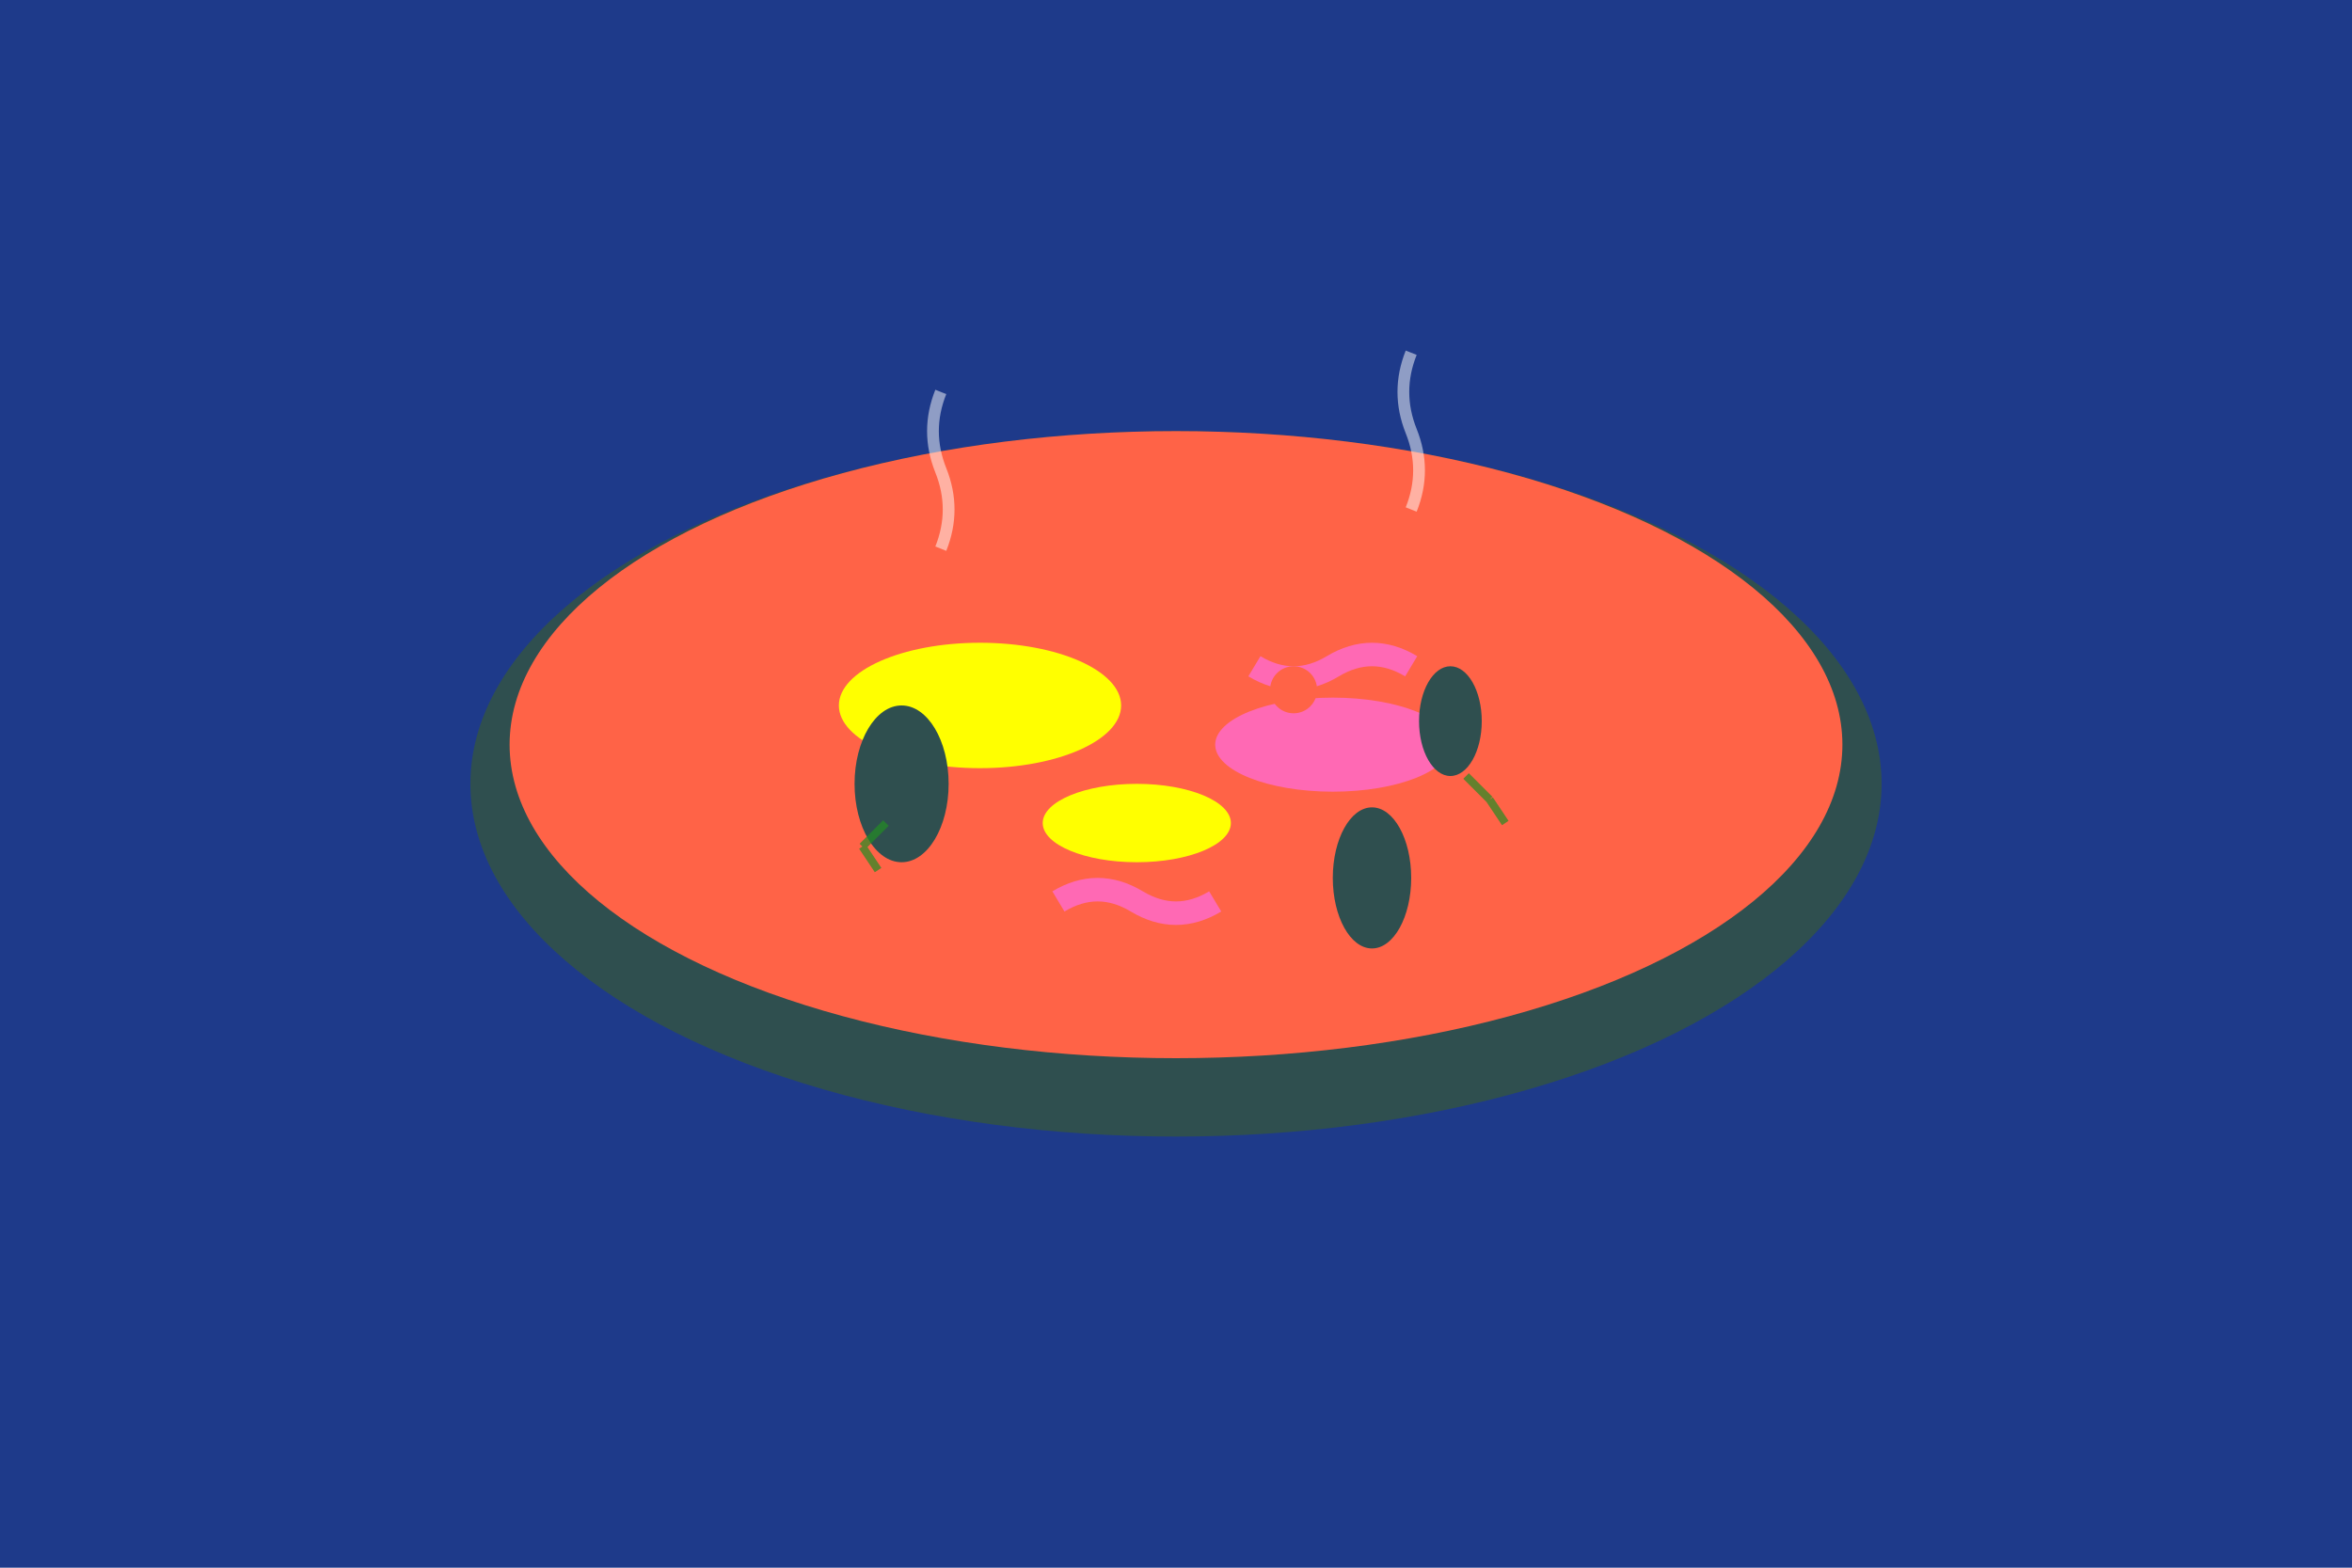 <svg xmlns="http://www.w3.org/2000/svg" viewBox="0 0 300 200" preserveAspectRatio="xMidYMid slice">
  <rect width="300" height="200" fill="#1E3A8A"/>
  <g transform="translate(150,100)">
    <ellipse cx="0" cy="0" rx="90" ry="45" fill="#2F4F4F"/>
    <ellipse cx="0" cy="-5" rx="85" ry="40" fill="#FF6347"/>
    <ellipse cx="-25" cy="-10" rx="18" ry="8" fill="#FFFF00"/>
    <ellipse cx="20" cy="-5" rx="15" ry="6" fill="#FF69B4"/>
    <ellipse cx="-5" cy="5" rx="12" ry="5" fill="#FFFF00"/>
    <g fill="#2F4F4F">
      <ellipse cx="-35" cy="0" rx="6" ry="10"/>
      <ellipse cx="35" cy="-8" rx="4" ry="7"/>
      <ellipse cx="25" cy="12" rx="5" ry="9"/>
    </g>
    <g stroke="#FF69B4" stroke-width="3" fill="none">
      <path d="M -15,15 Q -10,12 -5,15 Q 0,18 5,15"/>
      <path d="M 10,-15 Q 15,-12 20,-15 Q 25,-18 30,-15"/>
    </g>
    <g fill="#FF6347">
      <circle cx="-20" cy="10" r="4"/>
      <circle cx="15" cy="-12" r="3"/>
    </g>
    <g stroke="#228B22" stroke-width="1" opacity="0.7">
      <path d="M -40,8 L -37,5 M -40,8 L -38,11"/>
      <path d="M 40,2 L 37,-1 M 40,2 L 42,5"/>
    </g>
  </g>
  <g stroke="#FFFFFF" stroke-width="1.5" fill="none" opacity="0.5">
    <path d="M 120,70 Q 122,65 120,60 Q 118,55 120,50"/>
    <path d="M 180,65 Q 182,60 180,55 Q 178,50 180,45"/>
  </g>
</svg>